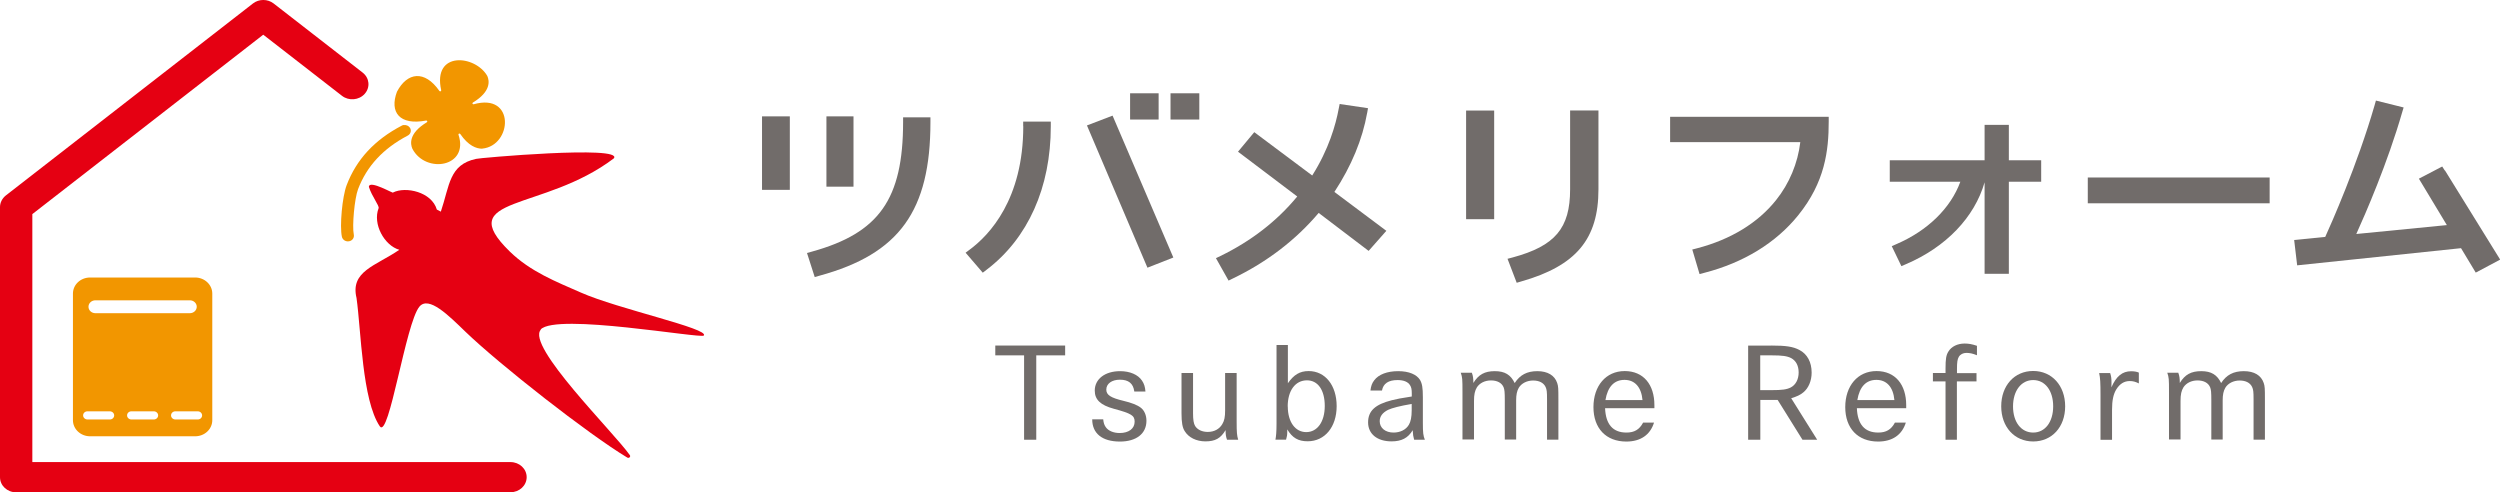 <?xml version="1.0" encoding="UTF-8"?>
<svg id="_レイヤー_2" data-name="レイヤー_2" xmlns="http://www.w3.org/2000/svg" width="275.22" height="54.2" viewBox="0 0 275.22 54.2">
  <defs>
    <style>
      .cls-1 {
        fill: #f29600;
      }

      .cls-2 {
        fill: #716c6a;
      }

      .cls-3 {
        fill: #e50012;
      }
    </style>
  </defs>
  <g id="_レイヤー_3" data-name="レイヤー_3">
    <g>
      <g>
        <path class="cls-3" d="M59.54,36.29c-1.65,1.78,8.03,11.29,9.8,13.82.12.17-.1.38-.29.26-4.32-2.6-14.05-10.23-17.8-13.84-1.84-1.78-4.05-4.01-5.08-2.77-1.51,1.82-3.35,14.66-4.36,13.17-1.95-2.9-2.05-10.47-2.56-14.12-.71-2.96,2.09-3.52,4.71-5.31-1.65-.47-2.96-2.85-2.28-4.58.1-.27-.75-1.3-1.07-2.35.03-.83,2.82.84,2.66.62,1.39-.69,4.25-.07,4.82,1.88.15.07.3.15.44.23.98-2.89.9-5.17,3.88-5.81.03-.08,16.25-1.52,15.17-.06-7.75,5.89-17.78,4.08-11.47,10.25,2.28,2.23,5.14,3.34,7.82,4.52,4.08,1.81,14.21,3.98,13.55,4.74-.31.36-16.26-2.51-17.96-.67Z"/>
        <path class="cls-1" d="M53.08,16.37c-.64,0-1.52-.32-2.41-1.62-.07-.09-.22-.04-.2.07,1.2,3.58-3.61,4.35-5.07,1.56-.23-.52-.43-1.7,1.59-2.92.1-.06.04-.21-.08-.19-2.93.56-4.05-.92-3.21-3.17,1.12-2.14,3.04-2.43,4.67-.09.07.1.22.04.2-.08-.97-4.34,3.76-3.89,5.08-1.56.23.52.43,1.7-1.59,2.92-.1.06-.04.21.08.19,4.61-1.31,4.26,4.56.95,4.88Z"/>
        <path class="cls-3" d="M56.2,54.2H1.78c-.98,0-1.78-.74-1.78-1.66v-29.74c0-.49.24-.96.64-1.28L27.85.38c.66-.51,1.61-.51,2.27,0l9.8,7.61c.76.59.86,1.63.23,2.34-.63.71-1.75.8-2.5.22l-8.67-6.73L3.56,23.57v27.3h52.64c.98,0,1.78.74,1.78,1.66s-.8,1.66-1.78,1.66Z"/>
        <path class="cls-1" d="M21.48,30.55h-11.56c-1.05,0-1.89.79-1.89,1.77v13.94c0,.98.85,1.77,1.89,1.77h11.56c1.05,0,1.89-.79,1.89-1.77v-13.94c0-.98-.85-1.77-1.89-1.77ZM10.5,33.06h10.4c.42,0,.76.32.76.71s-.34.71-.76.71h-10.4c-.42,0-.76-.32-.76-.71s.34-.71.76-.71ZM12.09,46.18h-2.46c-.26,0-.48-.2-.48-.45s.21-.45.48-.45h2.46c.26,0,.48.2.48.45s-.21.45-.48.45ZM16.93,46.18h-2.46c-.26,0-.48-.2-.48-.45s.21-.45.48-.45h2.46c.26,0,.48.2.48.45s-.21.45-.48.45ZM21.77,46.18h-2.46c-.26,0-.48-.2-.48-.45s.21-.45.48-.45h2.46c.26,0,.48.2.48.45s-.21.45-.48.45Z"/>
        <path class="cls-1" d="M44.44,13.77c.27-.04.55.07.7.31.18.3.07.68-.26.85-2.7,1.42-4.49,3.35-5.46,5.89-.39,1.02-.67,4.06-.47,5.01.07.34-.16.67-.52.73-.36.07-.71-.15-.79-.49-.26-1.19.04-4.42.52-5.68,1.08-2.84,3.07-4.99,6.07-6.56.07-.04.14-.06.21-.07Z"/>
      </g>
      <g>
        <g>
          <rect class="cls-2" x="83.89" y="12.81" width="3.06" height="8.09"/>
          <path class="cls-2" d="M99.42,13.43c0,8.48-2.63,12.22-10.04,14.27l-.54.15.85,2.65.53-.15c8.79-2.4,12.21-7.14,12.21-16.91v-.52h-3.01v.52Z"/>
          <rect class="cls-2" x="90.98" y="12.81" width="2.98" height="7.74"/>
          <rect class="cls-2" x="128.86" y="10.27" width="3.17" height="2.89"/>
          <polygon class="cls-2" points="119.66 13.81 126.32 29.47 129.17 28.35 122.48 12.73 119.66 13.81"/>
          <path class="cls-2" d="M112.65,13.9c0,8.02-3.7,11.96-5.91,13.59l-.44.33,1.89,2.2.43-.33c4.55-3.45,7.06-9.06,7.06-15.78v-.52h-3.04v.52Z"/>
          <rect class="cls-2" x="124.41" y="10.27" width="3.14" height="2.89"/>
          <path class="cls-2" d="M150.51,12.43l.09-.52-3.12-.46-.1.5c-.33,1.79-1.1,4.49-2.92,7.37l-6.38-4.77-1.79,2.15,6.52,4.93c-2.23,2.71-5.08,4.91-8.45,6.55l-.5.24,1.39,2.47.49-.24c3.75-1.81,6.92-4.24,9.43-7.21l5.5,4.18,1.95-2.21-5.72-4.28c1.88-2.86,3.09-5.79,3.61-8.72Z"/>
          <rect class="cls-2" x="161.4" y="12.17" width="3.09" height="11.96"/>
          <path class="cls-2" d="M172.85,20.85c0,4.27-1.65,6.23-6.32,7.49l-.57.15,1.01,2.64.51-.15c6.03-1.72,8.49-4.66,8.49-10.14v-8.68h-3.12v8.68Z"/>
          <path class="cls-2" d="M183.84,15.65h14.35c-.27,2.31-1.21,4.56-2.66,6.37-2,2.52-5.01,4.35-8.69,5.31l-.54.14.8,2.7.54-.14c4.3-1.11,7.87-3.29,10.32-6.33,2.95-3.65,3.36-7.12,3.36-10.32v-.52h-17.46v2.79Z"/>
          <path class="cls-2" d="M221.15,13.75h-2.67v3.89h-10.44v2.37h7.77c-1.06,2.9-3.6,5.39-7.05,6.87l-.5.22,1.06,2.2.51-.22c4.4-1.88,7.54-5.15,8.65-9.01v10.07h2.67v-10.13h3.56v-2.37h-3.56v-3.89Z"/>
          <rect class="cls-2" x="229.84" y="19.54" width="20.02" height="2.84"/>
          <path class="cls-2" d="M269.14,18.77l-.28-.44-2.57,1.34,3.08,5.11-9.97.98c1.01-2.23,3.44-7.8,5.06-13.43l.15-.5-3.05-.76-.14.5c-1.9,6.58-4.82,13.15-5.44,14.51l-3.42.34.33,2.79,18.04-1.89,1.62,2.69,2.69-1.43-6.08-9.82Z"/>
        </g>
        <g>
          <path class="cls-2" d="M117.26,38.04v1.08h-3.18v9.29h-1.34v-9.29h-3.17v-1.08h7.69Z"/>
          <path class="cls-2" d="M124.87,43.08c-.12-.87-.63-1.28-1.58-1.28-.89,0-1.5.44-1.5,1.09,0,.59.48.9,1.9,1.24.82.19,1.52.46,1.88.74.41.3.64.85.64,1.45,0,1.42-1.11,2.29-2.92,2.29-1.95,0-3.05-.89-3.05-2.45h1.21c.04.4.12.63.28.86.28.41.86.65,1.53.65,1.01,0,1.65-.49,1.65-1.25,0-.68-.36-.9-2.29-1.42-1.47-.4-2.1-1-2.1-2,0-1.27,1.12-2.14,2.79-2.14,1.08,0,1.97.38,2.41,1.04.23.34.34.68.38,1.2h-1.23Z"/>
          <path class="cls-2" d="M131.34,41.06v4.45c0,.7.07,1.13.23,1.39.26.41.77.65,1.39.65.7,0,1.28-.31,1.6-.86.23-.38.31-.79.31-1.5v-4.13h1.27v5.35c0,1.21.03,1.53.17,2h-1.23c-.12-.34-.15-.53-.16-1.06-.54.91-1.14,1.24-2.22,1.24-.99,0-1.85-.42-2.28-1.13-.25-.38-.35-.98-.35-1.94v-4.46h1.25Z"/>
          <path class="cls-2" d="M141.78,37.99v4.2c.66-.94,1.31-1.34,2.29-1.34,1.82,0,3.08,1.57,3.08,3.86s-1.3,3.87-3.19,3.87c-1.04,0-1.68-.37-2.25-1.31v.3c0,.3-.03.5-.13.83h-1.17c.07-.35.12-.86.12-1.73v-8.69h1.25ZM141.77,44.75c0,1.7.82,2.82,2.03,2.82s2.04-1.12,2.04-2.88-.76-2.82-1.96-2.82c-1.28,0-2.12,1.13-2.12,2.88Z"/>
          <path class="cls-2" d="M150.87,42.98c.06-.48.17-.8.42-1.12.48-.64,1.43-1,2.63-1s2.04.37,2.41.97c.23.4.31.85.31,1.9v2.81c0,1.13.04,1.42.22,1.87h-1.18c-.1-.37-.13-.53-.16-1.05-.51.86-1.23,1.23-2.33,1.23-1.58,0-2.58-.82-2.58-2.09s.79-1.98,2.61-2.44c.55-.14,1.02-.23,2.2-.41v-.31c0-.46-.04-.7-.19-.93-.22-.37-.7-.57-1.37-.57-1.01,0-1.58.38-1.72,1.15h-1.25ZM155.41,44.47c-1.3.22-2.14.44-2.6.65-.61.31-.92.72-.92,1.25,0,.75.63,1.25,1.52,1.25.73,0,1.37-.31,1.69-.86.2-.33.31-.85.31-1.58v-.72Z"/>
          <path class="cls-2" d="M162.04,41.06c.12.31.16.6.16,1.1.57-.93,1.25-1.3,2.36-1.3s1.75.4,2.19,1.31c.58-.9,1.36-1.31,2.49-1.31s1.91.46,2.19,1.31c.12.35.13.6.13,1.76v4.47h-1.25v-4.46c0-.82-.03-1.05-.16-1.34-.22-.46-.7-.71-1.37-.71s-1.28.3-1.58.8c-.2.35-.29.75-.29,1.38v4.32h-1.25v-4.3c0-.93-.03-1.19-.13-1.45-.2-.49-.7-.76-1.39-.76s-1.25.3-1.55.76c-.23.38-.32.79-.32,1.49v4.25h-1.27v-5.2c0-1.51-.01-1.61-.19-2.15h1.23Z"/>
          <path class="cls-2" d="M176.7,44.93c.07,1.79.86,2.69,2.35,2.69.88,0,1.43-.33,1.84-1.1h1.2c-.42,1.36-1.49,2.09-3.05,2.09-2.23,0-3.62-1.45-3.62-3.79s1.37-3.97,3.44-3.97,3.27,1.49,3.27,3.75v.34h-5.43ZM180.82,44.04c-.13-1.43-.85-2.22-1.98-2.22s-1.85.74-2.1,2.22h4.08Z"/>
          <path class="cls-2" d="M195,38.04c1.62,0,2.39.12,3.08.48.88.45,1.36,1.35,1.36,2.5,0,.91-.35,1.72-.92,2.18-.35.29-.71.45-1.33.64l2.86,4.57h-1.62l-2.73-4.38h-1.91v4.38h-1.34v-10.36h2.55ZM195.01,42.95c1.18,0,1.69-.07,2.14-.3.54-.29.86-.89.86-1.65s-.31-1.3-.83-1.58c-.44-.22-.96-.3-2.16-.3h-1.24v3.83h1.23Z"/>
          <path class="cls-2" d="M204.42,44.93c.07,1.79.86,2.69,2.35,2.69.88,0,1.43-.33,1.84-1.1h1.2c-.42,1.36-1.49,2.09-3.05,2.09-2.23,0-3.62-1.45-3.62-3.79s1.37-3.97,3.44-3.97,3.27,1.49,3.27,3.75v.34h-5.43ZM208.55,44.04c-.13-1.43-.85-2.22-1.98-2.22s-1.85.74-2.1,2.22h4.08Z"/>
          <path class="cls-2" d="M217.59,41.06v.93h-2.16v6.42h-1.25v-6.42h-1.39v-.93h1.39v-.5c0-1.04.07-1.47.31-1.85.33-.56,1.01-.89,1.79-.89.45,0,.83.07,1.36.25v1.04c-.47-.19-.79-.26-1.17-.26-.35,0-.67.16-.83.44-.15.25-.2.61-.2,1.31v.48h2.16Z"/>
          <path class="cls-2" d="M223.83,40.84c2.06,0,3.52,1.61,3.52,3.89s-1.46,3.87-3.52,3.87-3.52-1.6-3.52-3.87,1.44-3.89,3.52-3.89ZM223.83,47.62c1.31,0,2.2-1.16,2.2-2.89s-.89-2.89-2.2-2.89-2.22,1.17-2.22,2.9.9,2.88,2.22,2.88Z"/>
          <path class="cls-2" d="M232.3,41.06c.12.35.15.64.15,1.06,0,.18,0,.3-.01.52.54-1.23,1.21-1.77,2.17-1.77.34,0,.64.05.85.15v1.19c-.38-.19-.64-.26-1.01-.26-.6,0-1.09.31-1.46.9-.34.55-.48,1.23-.48,2.28v3.29h-1.27v-4.88c0-1.43-.03-1.95-.15-2.47h1.21Z"/>
          <path class="cls-2" d="M239.81,41.06c.12.31.16.6.16,1.1.57-.93,1.25-1.3,2.36-1.3s1.75.4,2.19,1.31c.58-.9,1.36-1.31,2.5-1.31s1.91.46,2.19,1.31c.12.35.13.6.13,1.76v4.47h-1.25v-4.46c0-.82-.03-1.05-.16-1.34-.22-.46-.7-.71-1.37-.71s-1.28.3-1.58.8c-.2.35-.29.75-.29,1.38v4.32h-1.25v-4.3c0-.93-.03-1.19-.13-1.45-.2-.49-.7-.76-1.39-.76s-1.25.3-1.55.76c-.23.38-.32.79-.32,1.49v4.25h-1.27v-5.2c0-1.51-.01-1.61-.19-2.15h1.22Z"/>
        </g>
      </g>
    </g>
  </g>
</svg>